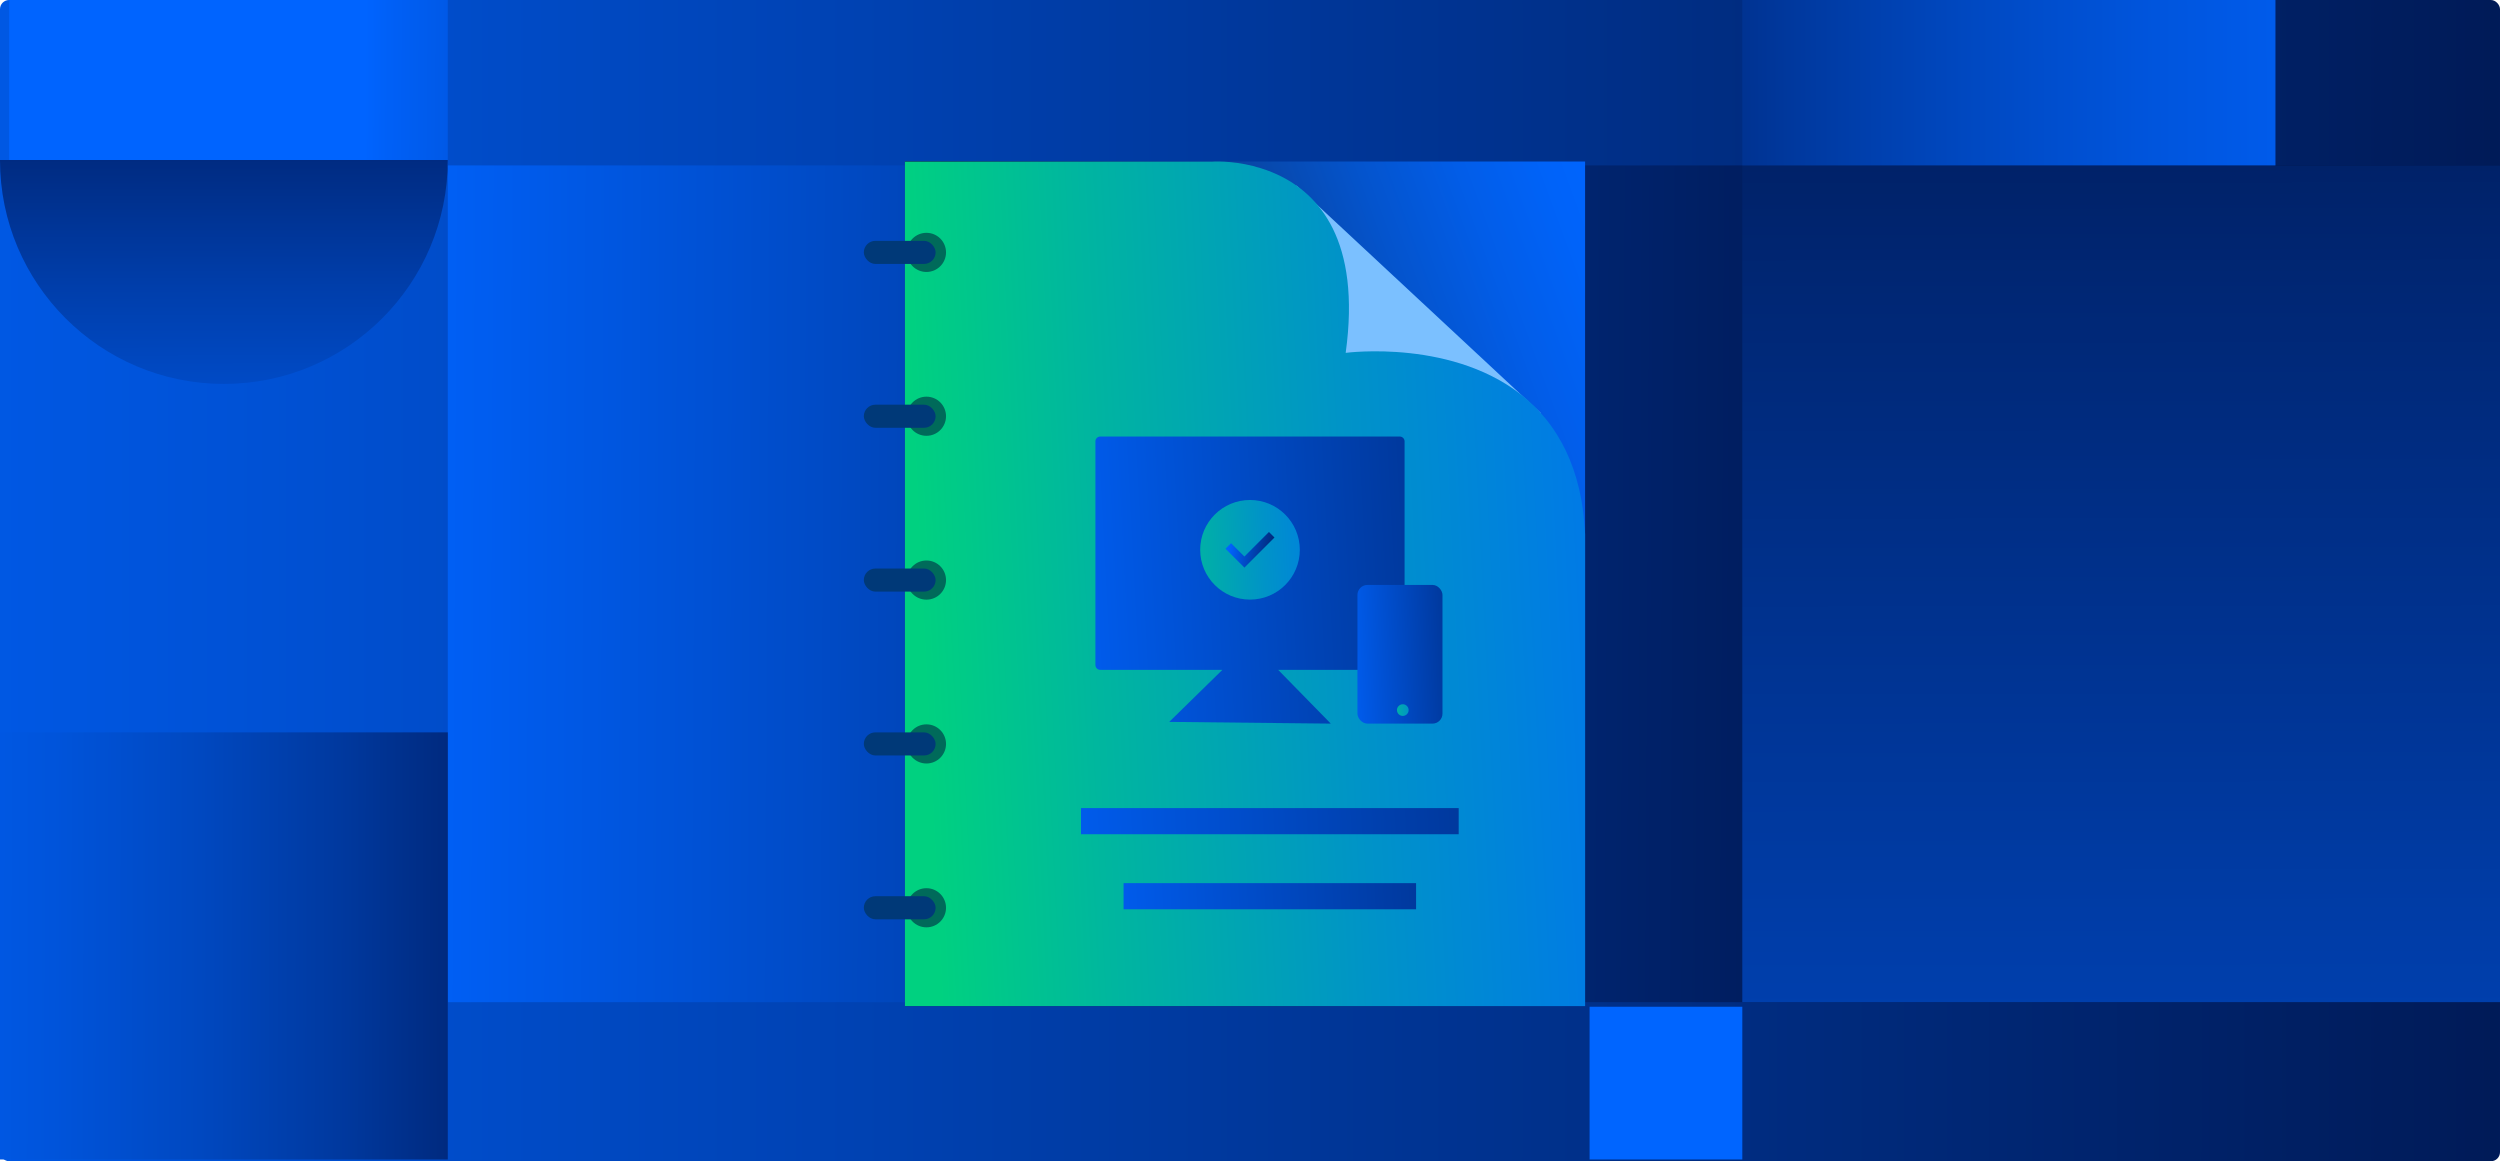 <?xml version="1.0" encoding="UTF-8"?>
<svg id="Layer_2" data-name="Layer 2" xmlns="http://www.w3.org/2000/svg" xmlns:xlink="http://www.w3.org/1999/xlink" viewBox="0 0 319.667 148.487">
  <defs>
    <style>
      .cls-1 {
        fill: #003978;
      }

      .cls-2 {
        fill: url(#linear-gradient-8);
      }

      .cls-3 {
        fill: url(#linear-gradient-7);
      }

      .cls-4 {
        fill: url(#linear-gradient-5);
      }

      .cls-5 {
        fill: url(#linear-gradient-6);
      }

      .cls-6 {
        fill: url(#linear-gradient-9);
      }

      .cls-7 {
        fill: url(#linear-gradient-4);
      }

      .cls-8 {
        fill: url(#linear-gradient-3);
      }

      .cls-9 {
        fill: url(#linear-gradient-2);
      }

      .cls-10 {
        fill: url(#linear-gradient);
      }

      .cls-11 {
        fill: #006a5a;
      }

      .cls-12 {
        fill: #7bc0ff;
      }

      .cls-13 {
        fill: url(#linear-gradient-10);
      }

      .cls-14 {
        fill: url(#linear-gradient-11);
      }

      .cls-15 {
        fill: url(#linear-gradient-12);
      }

      .cls-16 {
        fill: url(#linear-gradient-13);
      }

      .cls-17 {
        fill: url(#linear-gradient-14);
      }

      .cls-18 {
        fill: url(#linear-gradient-15);
      }

      .cls-19 {
        fill: url(#linear-gradient-16);
      }

      .cls-20 {
        fill: url(#linear-gradient-17);
      }
    </style>
    <linearGradient id="linear-gradient" x1="-204.777" y1="74.243" x2="398.159" y2="74.243" gradientUnits="userSpaceOnUse">
      <stop offset=".238" stop-color="#0064ff"/>
      <stop offset=".604" stop-color="#00389c"/>
      <stop offset=".946" stop-color="#001244"/>
    </linearGradient>
    <linearGradient id="linear-gradient-2" x1="-121.246" y1="72.999" x2="289.605" y2="75.188" gradientUnits="userSpaceOnUse">
      <stop offset=".412" stop-color="#0064ff"/>
      <stop offset=".428" stop-color="#0060f7"/>
      <stop offset=".617" stop-color="#003fab"/>
      <stop offset=".773" stop-color="#002673"/>
      <stop offset=".889" stop-color="#001751"/>
      <stop offset=".951" stop-color="#001244"/>
    </linearGradient>
    <linearGradient id="linear-gradient-3" x1="-31.584" y1="10.381" x2="158.29" y2="11.393" xlink:href="#linear-gradient-2"/>
    <linearGradient id="linear-gradient-4" x1="167.302" y1="140.392" x2="281.629" y2="135.648" gradientUnits="userSpaceOnUse">
      <stop offset=".53" stop-color="#0065ff"/>
      <stop offset=".545" stop-color="#005ef0"/>
      <stop offset=".596" stop-color="#004bc7"/>
      <stop offset=".65" stop-color="#003aa3"/>
      <stop offset=".706" stop-color="#002d85"/>
      <stop offset=".765" stop-color="#00236f"/>
      <stop offset=".829" stop-color="#001b5f"/>
      <stop offset=".902" stop-color="#001755"/>
      <stop offset="1" stop-color="#001653"/>
    </linearGradient>
    <linearGradient id="linear-gradient-5" x1="271.89" y1="496.507" x2="271.011" y2="-61.06" gradientUnits="userSpaceOnUse">
      <stop offset=".238" stop-color="#0064ff"/>
      <stop offset=".319" stop-color="#0061f9"/>
      <stop offset=".426" stop-color="#005ae8"/>
      <stop offset=".548" stop-color="#004dcc"/>
      <stop offset=".681" stop-color="#003ca6"/>
      <stop offset=".822" stop-color="#002775"/>
      <stop offset=".946" stop-color="#001244"/>
    </linearGradient>
    <linearGradient id="linear-gradient-6" x1="2297.775" y1="-1686.278" x2="2127.09" y2="-1686.009" gradientTransform="translate(-1657.466 -2160.388) rotate(90)" gradientUnits="userSpaceOnUse">
      <stop offset=".315" stop-color="#0065ff"/>
      <stop offset=".37" stop-color="#0060f4"/>
      <stop offset=".463" stop-color="#0053d9"/>
      <stop offset=".584" stop-color="#003fad"/>
      <stop offset=".727" stop-color="#002370"/>
      <stop offset=".79" stop-color="#001653"/>
    </linearGradient>
    <linearGradient id="linear-gradient-7" x1="531.446" y1="10.143" x2="176.516" y2="10.703" gradientUnits="userSpaceOnUse">
      <stop offset=".532" stop-color="#0065ff"/>
      <stop offset=".599" stop-color="#0063fb"/>
      <stop offset=".663" stop-color="#005def"/>
      <stop offset=".727" stop-color="#0054db"/>
      <stop offset=".79" stop-color="#0048c0"/>
      <stop offset=".853" stop-color="#00389d"/>
      <stop offset=".915" stop-color="#002472"/>
      <stop offset=".954" stop-color="#001653"/>
    </linearGradient>
    <linearGradient id="linear-gradient-8" x1="-2194.882" y1="120.696" x2="-2387.999" y2="121" gradientTransform="translate(3660.856 241.905) scale(1.546 -1)" xlink:href="#linear-gradient-7"/>
    <linearGradient id="linear-gradient-9" x1="125.292" y1="87.038" x2="242.098" y2="44.359" gradientUnits="userSpaceOnUse">
      <stop offset=".158" stop-color="#17171b"/>
      <stop offset=".22" stop-color="#13223d"/>
      <stop offset=".334" stop-color="#0d3677"/>
      <stop offset=".444" stop-color="#0847a8"/>
      <stop offset=".548" stop-color="#0454cd"/>
      <stop offset=".644" stop-color="#025de8"/>
      <stop offset=".728" stop-color="#0063f9"/>
      <stop offset=".793" stop-color="#0065ff"/>
    </linearGradient>
    <linearGradient id="linear-gradient-10" x1="99.577" y1="77.609" x2="247.735" y2="70.27" gradientUnits="userSpaceOnUse">
      <stop offset=".122" stop-color="#00d180"/>
      <stop offset=".273" stop-color="#00b69f"/>
      <stop offset=".497" stop-color="#0093c8"/>
      <stop offset=".7" stop-color="#007ae6"/>
      <stop offset=".875" stop-color="#006bf8"/>
      <stop offset="1" stop-color="#06f"/>
    </linearGradient>
    <linearGradient id="linear-gradient-11" x1="95.127" y1="77.338" x2="237.607" y2="69.858" xlink:href="#linear-gradient"/>
    <linearGradient id="linear-gradient-12" x1="160.554" y1="84.629" x2="201.085" y2="82.501" xlink:href="#linear-gradient"/>
    <linearGradient id="linear-gradient-13" x1="139.665" y1="71.359" x2="183.96" y2="69.034" xlink:href="#linear-gradient-10"/>
    <linearGradient id="linear-gradient-14" x1="154.546" y1="69.327" x2="165.578" y2="71.076" xlink:href="#linear-gradient"/>
    <linearGradient id="linear-gradient-15" x1="176.017" y1="90.936" x2="184.407" y2="90.588" xlink:href="#linear-gradient-10"/>
    <linearGradient id="linear-gradient-16" x1="85.735" y1="109.022" x2="254.043" y2="100.187" xlink:href="#linear-gradient"/>
    <linearGradient id="linear-gradient-17" x1="102.963" y1="117.715" x2="233.435" y2="110.866" xlink:href="#linear-gradient"/>
  </defs>
  <g id="Layer_1-2" data-name="Layer 1">
    <g>
      <rect class="cls-10" x="0" width="319.667" height="148.487" rx="1.169" ry="1.169"/>
      <rect class="cls-9" x="57.257" y="21.152" width="262.41" height="106.993"/>
      <rect class="cls-8" x="1.169" width="56.087" height="21.411"/>
      <rect class="cls-7" x="203.254" y="128.73" width="19.529" height="19.529"/>
      <rect class="cls-4" x="222.783" y="21.152" width="96.884" height="106.993"/>
      <path class="cls-5" d="M0,20.462c0,15.811,12.817,28.628,28.628,28.628s28.628-12.817,28.628-28.628H0Z"/>
      <rect class="cls-3" x="222.783" width="68.173" height="21.152"/>
      <rect class="cls-2" y="93.646" width="57.257" height="54.613" transform="translate(57.257 241.905) rotate(180)"/>
      <g>
        <g>
          <rect class="cls-6" x="115.712" y="20.653" width="86.968" height="107.994"/>
          <polygon class="cls-12" points="196.927 66.709 197.02 52.82 165.749 23.708 165.119 57.193 196.927 66.709"/>
          <path class="cls-13" d="M202.68,68.272v60.372h-86.97V20.669h39.317s2.309-.173,5.248.568c.086.012.185.049.284.086.901.235,1.852.568,2.803,1.013,5.248,2.433,10.694,8.385,8.706,22.783,0,0,14.139-1.889,23.215,5.989.605.531,1.185,1.099,1.741,1.716.753.84,1.457,1.766,2.087,2.791,1.618,2.593,2.803,5.804,3.322,9.78v.037c.049.395.099.79.123,1.198.049.531.099,1.087.123,1.642Z"/>
          <g>
            <g>
              <circle class="cls-11" cx="118.462" cy="32.273" r="2.503"/>
              <rect class="cls-1" x="110.455" y="30.796" width="9.179" height="2.953" rx="1.477" ry="1.477"/>
            </g>
            <g>
              <circle class="cls-11" cx="118.462" cy="53.223" r="2.503"/>
              <rect class="cls-1" x="110.455" y="51.746" width="9.179" height="2.953" rx="1.477" ry="1.477"/>
            </g>
            <g>
              <circle class="cls-11" cx="118.462" cy="74.173" r="2.503"/>
              <rect class="cls-1" x="110.455" y="72.696" width="9.179" height="2.953" rx="1.477" ry="1.477"/>
            </g>
            <g>
              <circle class="cls-11" cx="118.462" cy="95.123" r="2.503"/>
              <rect class="cls-1" x="110.455" y="93.646" width="9.179" height="2.953" rx="1.477" ry="1.477"/>
            </g>
            <g>
              <circle class="cls-11" cx="118.462" cy="116.073" r="2.503"/>
              <rect class="cls-1" x="110.455" y="114.596" width="9.179" height="2.953" rx="1.477" ry="1.477"/>
            </g>
          </g>
        </g>
        <g>
          <path class="cls-14" d="M178.985,55.819h-38.303c-.339,0-.614.275-.614.614v28.605c0,.339.275.614.614.614h15.62l-6.798,6.654,20.659.221-6.729-6.875h15.551c.339,0,.614-.275.614-.614v-28.605c0-.339-.275-.614-.614-.614Z"/>
          <rect class="cls-15" x="173.573" y="74.793" width="10.872" height="17.733" rx="1.276" ry="1.276"/>
          <circle class="cls-16" cx="159.833" cy="70.3" r="6.369"/>
          <polygon class="cls-17" points="159.117 72.577 156.704 70.165 157.411 69.458 159.117 71.163 162.255 68.024 162.962 68.731 159.117 72.577"/>
          <circle class="cls-18" cx="179.372" cy="90.797" r=".746"/>
        </g>
        <rect class="cls-19" x="138.221" y="103.328" width="48.297" height="3.343"/>
        <rect class="cls-20" x="143.669" y="112.925" width="37.4" height="3.343"/>
      </g>
    </g>
  </g>
</svg>